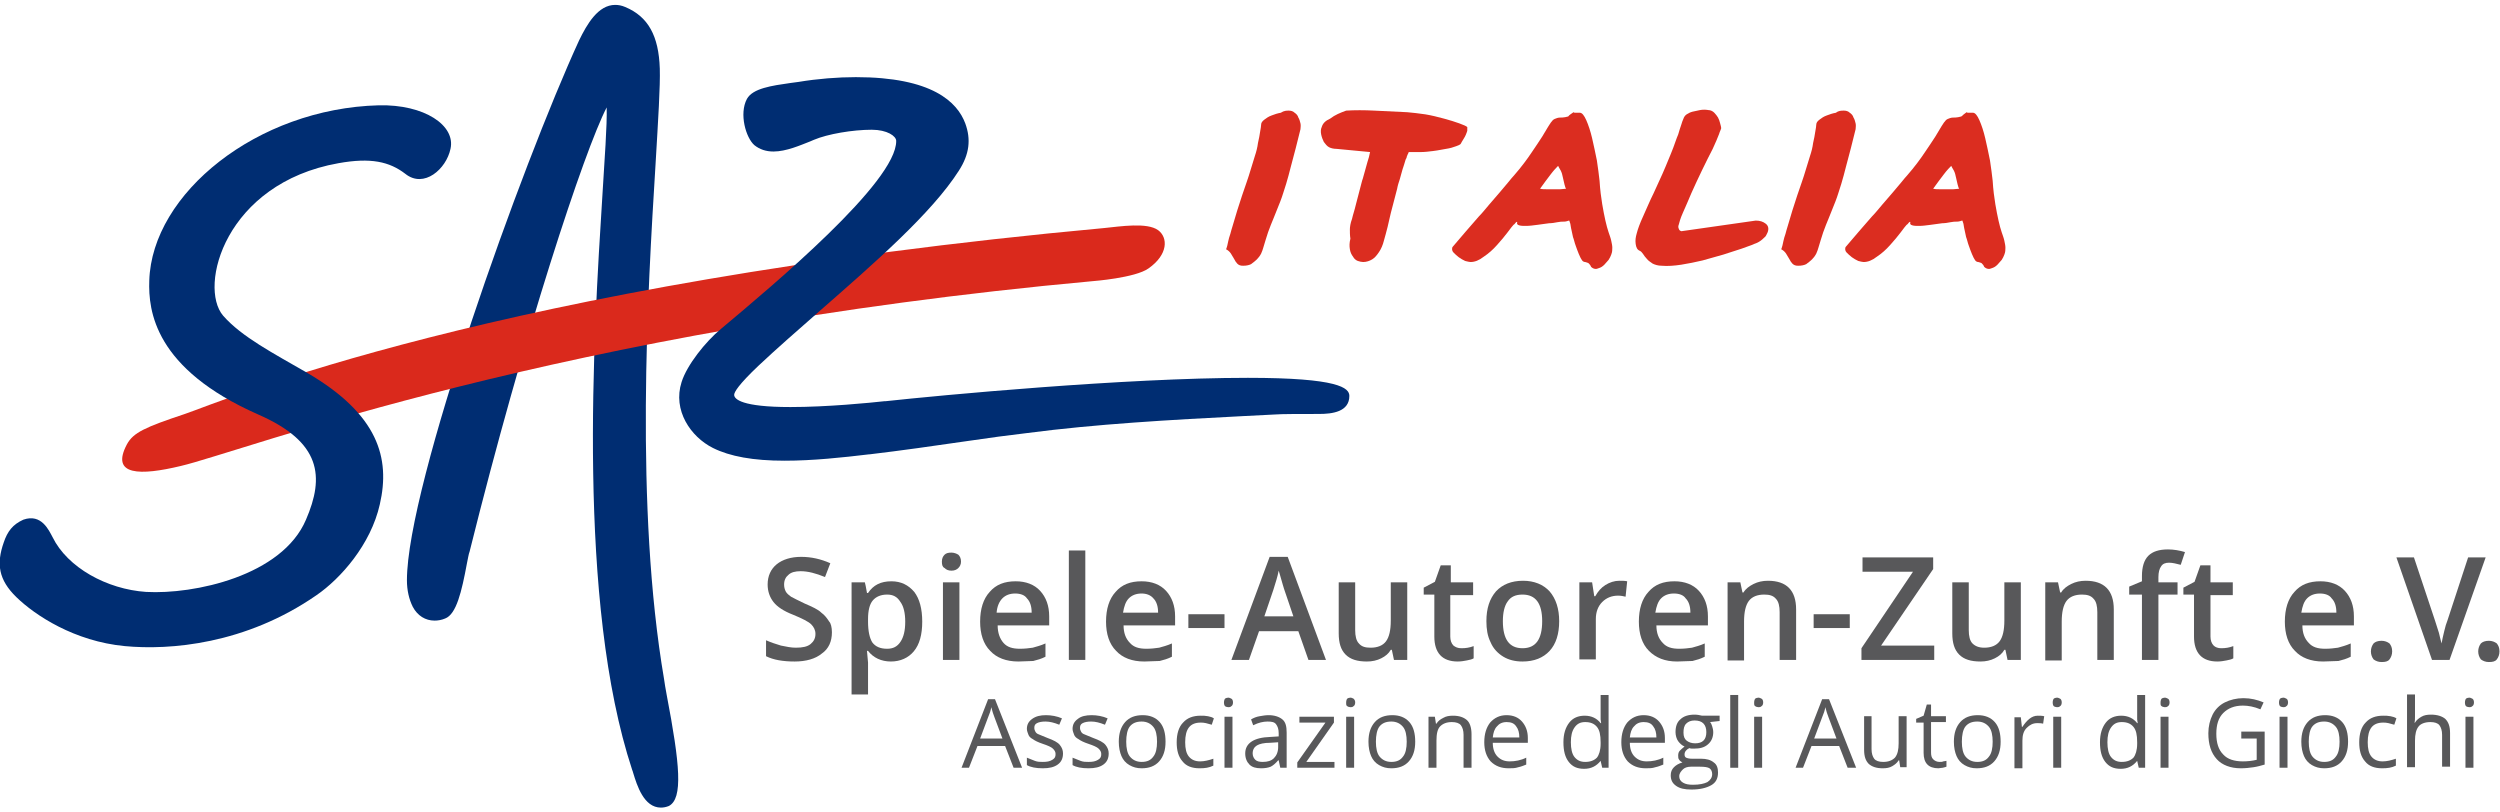 <?xml version="1.0" encoding="utf-8"?>
<!DOCTYPE svg PUBLIC "-//W3C//DTD SVG 1.1//EN" "http://www.w3.org/Graphics/SVG/1.1/DTD/svg11.dtd">
<svg xmlns="http://www.w3.org/2000/svg" xmlns:xlink="http://www.w3.org/1999/xlink" version="1.1" id="Ebene_1" x="0px" y="0px" width="120" height="39" viewBox="0 0 470.6 151.7" style="enable-background:new 0 0 470.6 151.7;" xml:space="preserve">
<style type="text/css">
	.st0{fill:#002D72;}
	.st1{fill:#DA291C;}
	.st2{fill:#58585A;}
	.st3{opacity:0.98;fill:#DA291C;}
</style>
<path class="st0" d="M125.5,130.2c-0.2-1.1-0.4-2.2-0.5-3c-5.5-32.3-3.1-72.7-1.6-96.9c0.5-8.5,0.9-14.7,0.8-18  c-0.2-6.2-2.2-9.8-6.5-11.6c-0.7-0.3-1.3-0.4-1.9-0.4c-3.2,0-5.3,3.6-6.8,6.7C98.2,30.5,76.6,90.8,76.6,108.6c0,1.9,0.4,3.6,1.1,5  c0.9,1.7,2.4,2.6,4.1,2.6c0.6,0,1.3-0.1,2-0.4c2.1-0.8,3.1-5,4.1-10.4c0.2-0.9,0.3-1.7,0.5-2.2c10.2-41,21.6-75.5,25.8-83.6  c0.1,3.3-0.4,9.8-0.8,16.5c-1.7,26.8-4.8,76.6,5.6,108.2c0.1,0.2,0.1,0.3,0.2,0.6c0.7,2.3,2,6.5,5.2,6.5c0.5,0,1-0.1,1.5-0.3  C128.6,149.7,128,143.3,125.5,130.2z"/>
<path class="st1" d="M218,42.7c-2.1-1.5-7.1-0.7-10.1-0.4C92.8,52.9,41.4,75.1,34.8,77.3c-7.5,2.5-9.7,3.5-10.9,5.7  c-3.2,6,2.6,5.9,10.1,4.1c11.6-2.7,71.1-25.6,171.7-34.8c0,0,8-0.6,10.5-2.4C219.9,47.3,219.9,44.1,218,42.7z"/>
<path class="st0" d="M234.9,70.5c-23.1,0-58.1,3.3-68.2,4.4l-0.2,0c-2.7,0.3-10.8,1.1-17.7,1.1c-9.2,0-10.6-1.5-10.6-2.3  c0-0.5,0.8-1.9,4.6-5.5c3.4-3.2,7.3-6.6,11.4-10.2c10.4-9.1,21.2-18.5,26.3-26.5c2-3.1,2.3-5.9,1.2-8.9c-1.5-4-6.2-8.7-20.6-8.7  c-3.4,0-7.2,0.3-10.8,0.9c-0.5,0.1-1,0.1-1.5,0.2c-3.5,0.5-7.1,1-8.2,3c-1.5,2.8-0.2,7.3,1.4,8.7c1,0.8,2.2,1.2,3.6,1.2  c2.4,0,5.1-1.2,6.9-1.9c0.2-0.1,0.5-0.2,0.7-0.3c2.6-1.1,7.3-1.9,10.9-1.9c2.9,0,4.6,1.2,4.6,2.1c0.1,7.7-23.1,27.1-33,35.4  c-2.9,2.4-6.4,6.8-7.4,10c-1.7,5.3,1.7,10.3,5.9,12.4c3.2,1.6,7.6,2.4,13.5,2.4c5.3,0,10.9-0.6,15.9-1.2l0.1,0  c5.9-0.7,12.2-1.6,18.4-2.5c4-0.6,7.8-1.1,11.2-1.5c12.9-1.7,27.1-2.5,40.8-3.2c2-0.1,4-0.2,5.9-0.3c1.1-0.1,4.9-0.1,8.3-0.1  c2.5,0,5.7-0.4,5.7-3.4C254,72.4,252,70.5,234.9,70.5z"/>
<path class="st0" d="M9.9,100.5c2.8,5.7,10.2,9.8,17.6,10.3c9,0.5,25.6-3,30.1-13.6c3.5-8.1,2.9-14.6-9-19.8  c-19.5-8.6-20.7-19.5-20.5-25.2c0.5-16.4,20.3-32.4,43.2-33c8.6-0.2,14.5,3.8,13.5,8.2c-0.8,3.8-5,7.5-8.5,4.7  c-3-2.3-6.5-3.1-12.6-2C42.4,33.9,37.3,53.3,42,58.8c3.5,4,9.5,7.1,15.9,10.8c13.3,7.8,15.6,16,13.6,24.7c-1.7,7.6-7.4,14-11.9,17.1  c-13.4,9.3-27.7,10.4-36.1,9.6c-9.5-0.9-16.9-5.8-20.4-9.2c-3.4-3.3-3.8-6.3-2.4-10.3c0.7-2.1,1.7-3.4,3.7-4.3  C7.8,96,9.2,99.2,9.9,100.5z"/>
<path class="st2" d="M156.6,118.4c0,1.7-0.6,3.1-1.9,4c-1.2,1-3,1.5-5.1,1.5c-2.2,0-4-0.3-5.4-1v-3c0.9,0.4,1.8,0.7,2.8,1  c1,0.2,1.9,0.4,2.8,0.4c1.3,0,2.2-0.2,2.8-0.7c0.6-0.5,0.9-1.1,0.9-1.9c0-0.7-0.3-1.3-0.8-1.8c-0.5-0.5-1.7-1.1-3.4-1.8  c-1.8-0.7-3-1.5-3.7-2.4c-0.7-0.9-1.1-2-1.1-3.3c0-1.6,0.6-2.9,1.7-3.8c1.1-0.9,2.7-1.4,4.6-1.4c1.9,0,3.7,0.4,5.5,1.2l-1,2.6  c-1.7-0.7-3.2-1.1-4.6-1.1c-1,0-1.8,0.2-2.3,0.7c-0.5,0.4-0.8,1-0.8,1.8c0,0.5,0.1,0.9,0.3,1.3c0.2,0.4,0.6,0.7,1,1  c0.5,0.3,1.4,0.7,2.6,1.3c1.4,0.6,2.5,1.1,3.1,1.7c0.7,0.5,1.1,1.1,1.5,1.7C156.4,116.7,156.6,117.5,156.6,118.4z"/>
<path class="st2" d="M167.7,123.9c-1.8,0-3.3-0.7-4.3-2h-0.2c0.1,1.2,0.2,2,0.2,2.2v6h-3.1V109h2.5c0.1,0.3,0.2,0.9,0.4,2h0.2  c1-1.5,2.4-2.2,4.4-2.2c1.8,0,3.2,0.7,4.3,2c1,1.3,1.5,3.2,1.5,5.6c0,2.4-0.5,4.3-1.6,5.6C171,123.2,169.5,123.9,167.7,123.9z   M167,111.3c-1.2,0-2.1,0.4-2.7,1.1c-0.6,0.7-0.9,1.9-0.9,3.5v0.5c0,1.8,0.3,3.1,0.8,3.9c0.6,0.8,1.5,1.2,2.8,1.2  c1.1,0,1.9-0.4,2.5-1.3c0.6-0.9,0.9-2.1,0.9-3.8c0-1.6-0.3-2.9-0.9-3.7C168.9,111.7,168.1,111.3,167,111.3z"/>
<path class="st2" d="M177.3,105.1c0-0.6,0.2-1,0.5-1.3c0.3-0.3,0.7-0.4,1.3-0.4c0.5,0,1,0.2,1.3,0.4c0.3,0.3,0.5,0.7,0.5,1.3  c0,0.5-0.2,0.9-0.5,1.2c-0.3,0.3-0.7,0.5-1.3,0.5c-0.6,0-1-0.2-1.3-0.5C177.4,106.1,177.3,105.7,177.3,105.1z M180.6,123.6h-3.1V109  h3.1V123.6z"/>
<path class="st2" d="M191.7,123.9c-2.3,0-4.1-0.7-5.3-2c-1.3-1.3-1.9-3.2-1.9-5.5c0-2.4,0.6-4.3,1.8-5.6c1.2-1.4,2.8-2,4.9-2  c1.9,0,3.5,0.6,4.6,1.8c1.1,1.2,1.7,2.8,1.7,4.8v1.7h-9.7c0,1.4,0.4,2.5,1.1,3.3c0.7,0.8,1.7,1.1,3.1,1.1c0.9,0,1.7-0.1,2.4-0.2  c0.7-0.2,1.5-0.4,2.4-0.8v2.5c-0.8,0.4-1.5,0.6-2.3,0.8C193.6,123.8,192.7,123.9,191.7,123.9z M191.1,111.1c-1,0-1.8,0.3-2.4,0.9  c-0.6,0.6-1,1.5-1.1,2.7h6.6c0-1.2-0.3-2.1-0.9-2.7C192.9,111.4,192.1,111.1,191.1,111.1z"/>
<path class="st2" d="M204.3,123.6h-3.1V103h3.1V123.6z"/>
<path class="st2" d="M215.4,123.9c-2.3,0-4.1-0.7-5.3-2c-1.3-1.3-1.9-3.2-1.9-5.5c0-2.4,0.6-4.3,1.8-5.6c1.2-1.4,2.8-2,4.9-2  c1.9,0,3.5,0.6,4.6,1.8c1.1,1.2,1.7,2.8,1.7,4.8v1.7h-9.7c0,1.4,0.4,2.5,1.2,3.3c0.7,0.8,1.7,1.1,3.1,1.1c0.9,0,1.7-0.1,2.4-0.2  c0.7-0.2,1.5-0.4,2.4-0.8v2.5c-0.8,0.4-1.5,0.6-2.3,0.8C217.3,123.8,216.4,123.9,215.4,123.9z M214.9,111.1c-1,0-1.8,0.3-2.4,0.9  c-0.6,0.6-0.9,1.5-1.1,2.7h6.6c0-1.2-0.3-2.1-0.9-2.7C216.6,111.4,215.8,111.1,214.9,111.1z"/>
<path class="st2" d="M223.7,117.7V115h6.8v2.6H223.7z"/>
<path class="st2" d="M246.3,123.6l-1.9-5.4h-7.4l-1.9,5.4h-3.3l7.2-19.4h3.4l7.2,19.4H246.3z M243.5,115.5l-1.8-5.3  c-0.1-0.4-0.3-0.9-0.5-1.7c-0.2-0.8-0.4-1.3-0.5-1.7c-0.2,1.1-0.6,2.3-1,3.6l-1.7,5H243.5z"/>
<path class="st2" d="M262.4,123.6l-0.4-1.9h-0.2c-0.4,0.7-1,1.2-1.8,1.6c-0.8,0.4-1.7,0.6-2.7,0.6c-1.8,0-3.1-0.4-4-1.3  c-0.9-0.9-1.3-2.2-1.3-4V109h3.1v9c0,1.1,0.2,2,0.7,2.5c0.5,0.6,1.2,0.8,2.2,0.8c1.3,0,2.3-0.4,2.9-1.2c0.6-0.8,0.9-2.1,0.9-3.9V109  h3.1v14.6H262.4z"/>
<path class="st2" d="M275.1,121.4c0.8,0,1.5-0.1,2.3-0.4v2.3c-0.3,0.2-0.8,0.3-1.3,0.4c-0.5,0.1-1.1,0.2-1.7,0.2  c-2.9,0-4.4-1.6-4.4-4.7v-7.9h-2V110l2.1-1.1l1.1-3.1h1.9v3.2h4.2v2.4H273v7.8c0,0.7,0.2,1.3,0.6,1.7  C274,121.2,274.4,121.4,275.1,121.4z"/>
<path class="st2" d="M293.5,116.3c0,2.4-0.6,4.3-1.8,5.6c-1.2,1.3-2.9,2-5.1,2c-1.4,0-2.6-0.3-3.6-0.9c-1-0.6-1.9-1.5-2.4-2.7  c-0.6-1.2-0.8-2.5-0.8-4c0-2.4,0.6-4.2,1.8-5.6c1.2-1.3,2.9-2,5.1-2c2.1,0,3.8,0.7,5,2C292.9,112.1,293.5,114,293.5,116.3z   M282.9,116.3c0,3.4,1.2,5.1,3.7,5.1c2.5,0,3.7-1.7,3.7-5.1c0-3.3-1.2-5-3.7-5c-1.3,0-2.2,0.4-2.8,1.3  C283.2,113.4,282.9,114.7,282.9,116.3z"/>
<path class="st2" d="M304.8,108.7c0.6,0,1.1,0,1.5,0.1l-0.3,2.9c-0.4-0.1-0.9-0.2-1.4-0.2c-1.2,0-2.2,0.4-3,1.2  c-0.8,0.8-1.2,1.9-1.2,3.2v7.6h-3.1V109h2.4l0.4,2.6h0.2c0.5-0.9,1.1-1.6,1.9-2.1C303,109,303.9,108.7,304.8,108.7z"/>
<path class="st2" d="M315.7,123.9c-2.3,0-4-0.7-5.3-2c-1.3-1.3-1.9-3.2-1.9-5.5c0-2.4,0.6-4.3,1.8-5.6c1.2-1.4,2.8-2,4.9-2  c1.9,0,3.5,0.6,4.6,1.8c1.1,1.2,1.7,2.8,1.7,4.8v1.7h-9.7c0,1.4,0.4,2.5,1.2,3.3c0.7,0.8,1.7,1.1,3.1,1.1c0.9,0,1.7-0.1,2.4-0.2  c0.7-0.2,1.5-0.4,2.4-0.8v2.5c-0.8,0.4-1.5,0.6-2.3,0.8C317.6,123.8,316.7,123.9,315.7,123.9z M315.1,111.1c-1,0-1.8,0.3-2.4,0.9  c-0.6,0.6-0.9,1.5-1.1,2.7h6.6c0-1.2-0.3-2.1-0.9-2.7C316.9,111.4,316.1,111.1,315.1,111.1z"/>
<path class="st2" d="M338.1,123.6H335v-9c0-1.1-0.2-2-0.7-2.5c-0.5-0.6-1.2-0.8-2.2-0.8c-1.3,0-2.3,0.4-2.9,1.2  c-0.6,0.8-0.9,2.1-0.9,3.9v7.3h-3.1V109h2.4l0.4,1.9h0.2c0.4-0.7,1.1-1.2,1.9-1.6c0.8-0.4,1.7-0.6,2.7-0.6c3.5,0,5.3,1.8,5.3,5.4  V123.6z"/>
<path class="st2" d="M341.4,117.7V115h6.8v2.6H341.4z"/>
<path class="st2" d="M364.2,123.6h-13.8v-2.2l9.7-14.4h-9.5v-2.7h13.3v2.2l-9.8,14.4h10V123.6z"/>
<path class="st2" d="M377.9,123.6l-0.4-1.9h-0.2c-0.4,0.7-1,1.2-1.8,1.6c-0.8,0.4-1.7,0.6-2.7,0.6c-1.8,0-3.1-0.4-4-1.3  c-0.9-0.9-1.3-2.2-1.3-4V109h3.1v9c0,1.1,0.2,2,0.7,2.5s1.2,0.8,2.2,0.8c1.3,0,2.3-0.4,2.9-1.2c0.6-0.8,0.9-2.1,0.9-3.9V109h3.1  v14.6H377.9z"/>
<path class="st2" d="M397.9,123.6h-3.1v-9c0-1.1-0.2-2-0.7-2.5c-0.5-0.6-1.2-0.8-2.2-0.8c-1.3,0-2.3,0.4-2.9,1.2  c-0.6,0.8-0.9,2.1-0.9,3.9v7.3h-3.1V109h2.4l0.4,1.9h0.2c0.4-0.7,1.1-1.2,1.9-1.6c0.8-0.4,1.7-0.6,2.7-0.6c3.5,0,5.3,1.8,5.3,5.4  V123.6z"/>
<path class="st2" d="M409.9,111.3h-3.6v12.3h-3.1v-12.3h-2.4v-1.5l2.4-1v-1c0-1.7,0.4-3,1.2-3.8c0.8-0.8,2-1.2,3.7-1.2  c1.1,0,2.2,0.2,3.2,0.5l-0.8,2.4c-0.8-0.2-1.5-0.4-2.2-0.4c-0.7,0-1.2,0.2-1.5,0.7c-0.3,0.4-0.5,1.1-0.5,2v1h3.6V111.3z"/>
<path class="st2" d="M418.1,121.4c0.8,0,1.5-0.1,2.3-0.4v2.3c-0.3,0.2-0.8,0.3-1.3,0.4c-0.5,0.1-1.1,0.2-1.7,0.2  c-2.9,0-4.4-1.6-4.4-4.7v-7.9h-2V110l2.1-1.1l1.1-3.1h1.9v3.2h4.2v2.4h-4.2v7.8c0,0.7,0.2,1.3,0.6,1.7  C417,121.2,417.5,121.4,418.1,121.4z"/>
<path class="st2" d="M437.3,123.9c-2.3,0-4.1-0.7-5.3-2c-1.3-1.3-1.9-3.2-1.9-5.5c0-2.4,0.6-4.3,1.8-5.6c1.2-1.4,2.8-2,4.9-2  c1.9,0,3.5,0.6,4.6,1.8c1.1,1.2,1.7,2.8,1.7,4.8v1.7h-9.7c0,1.4,0.4,2.5,1.2,3.3c0.7,0.8,1.7,1.1,3.1,1.1c0.9,0,1.7-0.1,2.4-0.2  c0.7-0.2,1.5-0.4,2.4-0.8v2.5c-0.8,0.4-1.5,0.6-2.3,0.8C439.2,123.8,438.3,123.9,437.3,123.9z M436.7,111.1c-1,0-1.8,0.3-2.4,0.9  c-0.6,0.6-0.9,1.5-1.1,2.7h6.6c0-1.2-0.3-2.1-0.9-2.7C438.5,111.4,437.7,111.1,436.7,111.1z"/>
<path class="st2" d="M446.3,122c0-0.6,0.2-1.1,0.5-1.5c0.3-0.3,0.8-0.5,1.5-0.5c0.6,0,1.1,0.2,1.5,0.5c0.3,0.4,0.5,0.8,0.5,1.5  c0,0.6-0.2,1.1-0.5,1.5c-0.3,0.4-0.8,0.5-1.5,0.5c-0.6,0-1.1-0.2-1.5-0.5C446.5,123.1,446.3,122.6,446.3,122z"/>
<path class="st2" d="M464.6,104.3h3.3l-6.8,19.3h-3.3l-6.7-19.3h3.3l4,12c0.2,0.6,0.4,1.3,0.7,2.2c0.2,0.9,0.4,1.6,0.5,2  c0.1-0.7,0.3-1.4,0.5-2.3c0.2-0.9,0.4-1.5,0.6-2L464.6,104.3z"/>
<path class="st2" d="M466.5,122c0-0.6,0.2-1.1,0.5-1.5c0.3-0.3,0.8-0.5,1.5-0.5c0.6,0,1.1,0.2,1.5,0.5c0.3,0.4,0.5,0.8,0.5,1.5  c0,0.6-0.2,1.1-0.5,1.5c-0.3,0.4-0.8,0.5-1.5,0.5c-0.6,0-1.1-0.2-1.5-0.5C466.7,123.1,466.5,122.6,466.5,122z"/>
<g>
	<path class="st2" d="M190.8,143.9l-1.6-4.1H184l-1.6,4.1H181L186,131h1.3l5.1,12.9H190.8z M188.7,138.4l-1.5-4   c-0.2-0.5-0.4-1.1-0.6-1.9c-0.1,0.6-0.3,1.2-0.6,1.9l-1.5,4H188.7z"/>
	<path class="st2" d="M200.1,141.2c0,0.9-0.3,1.6-1,2.1s-1.6,0.7-2.8,0.7c-1.3,0-2.3-0.2-3-0.6v-1.4c0.5,0.2,1,0.4,1.5,0.6   s1,0.2,1.5,0.2c0.8,0,1.3-0.1,1.8-0.4s0.6-0.6,0.6-1.1c0-0.4-0.2-0.7-0.5-1s-1-0.6-1.9-0.9c-0.9-0.3-1.5-0.6-1.9-0.9   c-0.4-0.2-0.7-0.5-0.8-0.8s-0.3-0.7-0.3-1.1c0-0.8,0.3-1.4,1-1.9s1.5-0.7,2.6-0.7c1,0,2.1,0.2,3,0.6l-0.5,1.2   c-1-0.4-1.8-0.6-2.6-0.6c-0.7,0-1.2,0.1-1.6,0.3s-0.5,0.5-0.5,0.9c0,0.3,0.1,0.5,0.2,0.7s0.3,0.4,0.6,0.5s0.9,0.4,1.7,0.7   c1.1,0.4,1.9,0.8,2.3,1.3S200.1,140.6,200.1,141.2z"/>
	<path class="st2" d="M208.7,141.2c0,0.9-0.3,1.6-1,2.1s-1.6,0.7-2.8,0.7c-1.3,0-2.3-0.2-3-0.6v-1.4c0.5,0.2,1,0.4,1.5,0.6   s1,0.2,1.5,0.2c0.8,0,1.3-0.1,1.8-0.4s0.6-0.6,0.6-1.1c0-0.4-0.2-0.7-0.5-1s-1-0.6-1.9-0.9c-0.9-0.3-1.5-0.6-1.9-0.9   c-0.4-0.2-0.7-0.5-0.8-0.8s-0.3-0.7-0.3-1.1c0-0.8,0.3-1.4,1-1.9c0.6-0.5,1.5-0.7,2.6-0.7c1,0,2.1,0.2,3,0.6l-0.5,1.2   c-1-0.4-1.8-0.6-2.6-0.6c-0.7,0-1.2,0.1-1.6,0.3s-0.5,0.5-0.5,0.9c0,0.3,0.1,0.5,0.2,0.7s0.3,0.4,0.6,0.5s0.9,0.4,1.7,0.7   c1.1,0.4,1.9,0.8,2.3,1.3S208.7,140.6,208.7,141.2z"/>
	<path class="st2" d="M219.4,139c0,1.6-0.4,2.8-1.2,3.7s-1.9,1.3-3.3,1.3c-0.9,0-1.6-0.2-2.3-0.6s-1.2-1-1.5-1.7s-0.5-1.6-0.5-2.7   c0-1.6,0.4-2.8,1.2-3.7s1.9-1.3,3.3-1.3c1.3,0,2.4,0.4,3.2,1.3S219.4,137.5,219.4,139z M212,139c0,1.2,0.2,2.2,0.7,2.8s1.2,1,2.2,1   s1.7-0.3,2.2-1c0.5-0.6,0.7-1.6,0.7-2.8c0-1.2-0.2-2.2-0.7-2.8s-1.2-1-2.2-1c-1,0-1.7,0.3-2.2,0.9S212,137.8,212,139z"/>
	<path class="st2" d="M225.8,144c-1.4,0-2.5-0.4-3.2-1.3c-0.8-0.9-1.1-2.1-1.1-3.6c0-1.6,0.4-2.9,1.2-3.7c0.8-0.9,1.9-1.3,3.3-1.3   c0.5,0,0.9,0,1.4,0.1s0.8,0.2,1.1,0.4l-0.4,1.2c-0.3-0.1-0.7-0.2-1.1-0.3s-0.7-0.1-1-0.1c-2,0-2.9,1.2-2.9,3.7   c0,1.2,0.2,2.1,0.7,2.7c0.5,0.6,1.2,0.9,2.1,0.9c0.8,0,1.6-0.2,2.5-0.5v1.3C227.6,143.9,226.8,144,225.8,144z"/>
	<path class="st2" d="M230.4,131.6c0-0.3,0.1-0.6,0.2-0.7s0.4-0.2,0.6-0.2c0.2,0,0.4,0.1,0.6,0.2s0.3,0.4,0.3,0.7s-0.1,0.6-0.3,0.7   c-0.2,0.2-0.4,0.2-0.6,0.2c-0.2,0-0.5-0.1-0.6-0.2C230.5,132.2,230.4,132,230.4,131.6z M232,143.9h-1.5v-9.6h1.5V143.9z"/>
	<path class="st2" d="M241,143.9l-0.3-1.4h-0.1c-0.5,0.6-1,1-1.4,1.2c-0.5,0.2-1.1,0.3-1.8,0.3c-1,0-1.7-0.2-2.2-0.7   s-0.8-1.2-0.8-2.1c0-1.9,1.6-3,4.7-3.1l1.6-0.1v-0.6c0-0.8-0.2-1.3-0.5-1.7c-0.3-0.4-0.8-0.5-1.6-0.5c-0.8,0-1.7,0.2-2.7,0.7   l-0.4-1.1c0.5-0.3,1-0.5,1.6-0.6s1.1-0.2,1.7-0.2c1.1,0,2,0.3,2.6,0.8c0.6,0.5,0.8,1.3,0.8,2.5v6.6H241z M237.7,142.8   c0.9,0,1.6-0.2,2.1-0.7c0.5-0.5,0.8-1.2,0.8-2.1v-0.9l-1.5,0.1c-1.2,0-2,0.2-2.5,0.5c-0.5,0.3-0.8,0.8-0.8,1.5   c0,0.5,0.2,0.9,0.5,1.2S237.1,142.8,237.7,142.8z"/>
	<path class="st2" d="M251.2,143.9h-7v-1l5.3-7.5h-4.9v-1.1h6.5v1.1l-5.2,7.4h5.3V143.9z"/>
	<path class="st2" d="M253.4,131.6c0-0.3,0.1-0.6,0.2-0.7s0.4-0.2,0.6-0.2c0.2,0,0.4,0.1,0.6,0.2c0.2,0.2,0.3,0.4,0.3,0.7   s-0.1,0.6-0.3,0.7c-0.2,0.2-0.4,0.2-0.6,0.2c-0.2,0-0.5-0.1-0.6-0.2C253.4,132.2,253.4,132,253.4,131.6z M254.9,143.9h-1.5v-9.6   h1.5V143.9z"/>
	<path class="st2" d="M266.4,139c0,1.6-0.4,2.8-1.2,3.7s-1.9,1.3-3.3,1.3c-0.9,0-1.6-0.2-2.3-0.6s-1.2-1-1.5-1.7s-0.5-1.6-0.5-2.7   c0-1.6,0.4-2.8,1.2-3.7s1.9-1.3,3.3-1.3c1.3,0,2.4,0.4,3.2,1.3S266.4,137.5,266.4,139z M259,139c0,1.2,0.2,2.2,0.7,2.8s1.2,1,2.2,1   s1.7-0.3,2.2-1c0.5-0.6,0.7-1.6,0.7-2.8c0-1.2-0.2-2.2-0.7-2.8c-0.5-0.6-1.2-1-2.2-1c-1,0-1.7,0.3-2.2,0.9S259,137.8,259,139z"/>
	<path class="st2" d="M275.5,143.9v-6.2c0-0.8-0.2-1.4-0.5-1.8s-0.9-0.6-1.7-0.6c-1,0-1.7,0.3-2.2,0.8s-0.7,1.4-0.7,2.7v5.1h-1.5   v-9.6h1.2l0.2,1.3h0.1c0.3-0.5,0.7-0.8,1.3-1.1c0.5-0.3,1.1-0.4,1.8-0.4c1.2,0,2,0.3,2.6,0.8s0.9,1.5,0.9,2.7v6.3H275.5z"/>
	<path class="st2" d="M284,144c-1.4,0-2.5-0.4-3.4-1.3c-0.8-0.9-1.2-2.1-1.2-3.6c0-1.6,0.4-2.8,1.1-3.7c0.8-0.9,1.8-1.4,3.1-1.4   c1.2,0,2.2,0.4,2.9,1.2s1.1,1.8,1.1,3.1v0.9h-6.6c0,1.1,0.3,2,0.9,2.6s1.3,0.9,2.3,0.9c1,0,2.1-0.2,3.1-0.7v1.3   c-0.5,0.2-1,0.4-1.5,0.5C285.2,144,284.7,144,284,144z M283.6,135.3c-0.8,0-1.4,0.3-1.8,0.8c-0.5,0.5-0.7,1.2-0.8,2.1h5   c0-0.9-0.2-1.6-0.6-2.1C285,135.5,284.4,135.3,283.6,135.3z"/>
	<path class="st2" d="M301.3,142.6L301.3,142.6c-0.8,1-1.8,1.5-3.1,1.5c-1.3,0-2.2-0.4-2.9-1.3s-1-2.1-1-3.7s0.4-2.8,1.1-3.7   s1.7-1.3,2.9-1.3c1.3,0,2.3,0.5,3,1.4h0.1l-0.1-0.7l0-0.7v-3.9h1.5v13.7h-1.2L301.3,142.6z M298.4,142.8c1,0,1.7-0.3,2.2-0.8   c0.4-0.5,0.7-1.4,0.7-2.6v-0.3c0-1.4-0.2-2.3-0.7-2.9c-0.5-0.6-1.2-0.9-2.2-0.9c-0.9,0-1.5,0.3-2,1c-0.5,0.7-0.7,1.6-0.7,2.8   c0,1.2,0.2,2.2,0.7,2.8S297.5,142.8,298.4,142.8z"/>
	<path class="st2" d="M309.8,144c-1.4,0-2.5-0.4-3.4-1.3c-0.8-0.9-1.2-2.1-1.2-3.6c0-1.6,0.4-2.8,1.1-3.7c0.8-0.9,1.8-1.4,3.1-1.4   c1.2,0,2.2,0.4,2.9,1.2s1.1,1.8,1.1,3.1v0.9h-6.6c0,1.1,0.3,2,0.9,2.6s1.3,0.9,2.3,0.9c1,0,2.1-0.2,3.1-0.7v1.3   c-0.5,0.2-1,0.4-1.5,0.5C311,144,310.5,144,309.8,144z M309.4,135.3c-0.8,0-1.4,0.3-1.8,0.8c-0.5,0.5-0.7,1.2-0.8,2.1h5   c0-0.9-0.2-1.6-0.6-2.1C310.8,135.5,310.2,135.3,309.4,135.3z"/>
	<path class="st2" d="M323.7,134.2v0.9l-1.8,0.2c0.2,0.2,0.3,0.5,0.4,0.8c0.1,0.3,0.2,0.7,0.2,1.1c0,0.9-0.3,1.7-1,2.3   s-1.5,0.8-2.7,0.8c-0.3,0-0.6,0-0.8-0.1c-0.6,0.3-0.9,0.7-0.9,1.2c0,0.3,0.1,0.5,0.3,0.6c0.2,0.1,0.6,0.2,1.1,0.2h1.7   c1,0,1.8,0.2,2.4,0.7c0.6,0.4,0.8,1.1,0.8,1.9c0,1.1-0.4,1.9-1.3,2.4s-2.1,0.8-3.7,0.8c-1.3,0-2.2-0.2-2.9-0.7c-0.7-0.5-1-1.1-1-2   c0-0.6,0.2-1.1,0.6-1.5s0.9-0.7,1.6-0.9c-0.2-0.1-0.5-0.3-0.6-0.5c-0.2-0.2-0.2-0.5-0.2-0.8c0-0.4,0.1-0.7,0.3-0.9s0.5-0.5,0.9-0.8   c-0.5-0.2-0.9-0.6-1.2-1s-0.5-1.1-0.5-1.7c0-1.1,0.3-1.9,0.9-2.4c0.6-0.6,1.5-0.9,2.7-0.9c0.5,0,1,0.1,1.4,0.2H323.7z M316.1,145.5   c0,0.5,0.2,0.9,0.7,1.2s1.1,0.4,1.9,0.4c1.2,0,2.1-0.2,2.7-0.5c0.6-0.4,0.9-0.9,0.9-1.5c0-0.5-0.2-0.9-0.5-1.1   c-0.3-0.2-0.9-0.3-1.8-0.3h-1.7c-0.7,0-1.2,0.2-1.5,0.5S316.1,144.9,316.1,145.5z M316.9,137.3c0,0.7,0.2,1.2,0.6,1.5   s0.9,0.5,1.6,0.5c1.4,0,2.1-0.7,2.1-2.1c0-1.4-0.7-2.2-2.2-2.2c-0.7,0-1.2,0.2-1.6,0.6S316.9,136.6,316.9,137.3z"/>
	<path class="st2" d="M327.2,143.9h-1.5v-13.7h1.5V143.9z"/>
	<path class="st2" d="M330.2,131.6c0-0.3,0.1-0.6,0.2-0.7s0.4-0.2,0.6-0.2c0.2,0,0.4,0.1,0.6,0.2s0.3,0.4,0.3,0.7s-0.1,0.6-0.3,0.7   c-0.2,0.2-0.4,0.2-0.6,0.2c-0.2,0-0.5-0.1-0.6-0.2C330.2,132.2,330.2,132,330.2,131.6z M331.7,143.9h-1.5v-9.6h1.5V143.9z"/>
	<path class="st2" d="M347.8,143.9l-1.6-4.1h-5.2l-1.6,4.1H338L343,131h1.3l5.1,12.9H347.8z M345.7,138.4l-1.5-4   c-0.2-0.5-0.4-1.1-0.6-1.9c-0.1,0.6-0.3,1.2-0.6,1.9l-1.5,4H345.7z"/>
	<path class="st2" d="M352.3,134.2v6.2c0,0.8,0.2,1.4,0.5,1.8s0.9,0.6,1.7,0.6c1,0,1.7-0.3,2.2-0.8c0.5-0.6,0.7-1.5,0.7-2.7v-5.1   h1.5v9.6h-1.2l-0.2-1.3h-0.1c-0.3,0.5-0.7,0.8-1.2,1.1c-0.5,0.3-1.1,0.4-1.8,0.4c-1.2,0-2-0.3-2.6-0.8c-0.6-0.6-0.9-1.4-0.9-2.7   v-6.3H352.3z"/>
	<path class="st2" d="M365.1,142.8c0.3,0,0.5,0,0.7-0.1c0.2,0,0.4-0.1,0.6-0.1v1.1c-0.2,0.1-0.4,0.1-0.7,0.2c-0.3,0-0.6,0.1-0.8,0.1   c-1.9,0-2.8-1-2.8-2.9v-5.7h-1.4v-0.7l1.4-0.6l0.6-2.1h0.8v2.2h2.8v1.1h-2.8v5.7c0,0.6,0.1,1,0.4,1.3S364.6,142.8,365.1,142.8z"/>
	<path class="st2" d="M376.6,139c0,1.6-0.4,2.8-1.2,3.7s-1.9,1.3-3.3,1.3c-0.9,0-1.6-0.2-2.3-0.6s-1.2-1-1.5-1.7s-0.5-1.6-0.5-2.7   c0-1.6,0.4-2.8,1.2-3.7s1.9-1.3,3.3-1.3c1.3,0,2.4,0.4,3.2,1.3S376.6,137.5,376.6,139z M369.3,139c0,1.2,0.2,2.2,0.7,2.8   s1.2,1,2.2,1s1.7-0.3,2.2-1c0.5-0.6,0.7-1.6,0.7-2.8c0-1.2-0.2-2.2-0.7-2.8c-0.5-0.6-1.2-1-2.2-1c-1,0-1.7,0.3-2.2,0.9   S369.3,137.8,369.3,139z"/>
	<path class="st2" d="M383.6,134.1c0.4,0,0.8,0,1.2,0.1l-0.2,1.4c-0.4-0.1-0.8-0.1-1.1-0.1c-0.8,0-1.4,0.3-2,0.9   c-0.6,0.6-0.8,1.4-0.8,2.4v5.2h-1.5v-9.6h1.2l0.2,1.8h0.1c0.4-0.6,0.8-1.1,1.3-1.5S383,134.1,383.6,134.1z"/>
	<path class="st2" d="M386.4,131.6c0-0.3,0.1-0.6,0.2-0.7s0.4-0.2,0.6-0.2c0.2,0,0.4,0.1,0.6,0.2s0.3,0.4,0.3,0.7s-0.1,0.6-0.3,0.7   c-0.2,0.2-0.4,0.2-0.6,0.2c-0.2,0-0.5-0.1-0.6-0.2C386.5,132.2,386.4,132,386.4,131.6z M388,143.9h-1.5v-9.6h1.5V143.9z"/>
	<path class="st2" d="M402.3,142.6L402.3,142.6c-0.8,1-1.8,1.5-3.1,1.5c-1.3,0-2.2-0.4-2.9-1.3s-1-2.1-1-3.7s0.4-2.8,1.1-3.7   s1.7-1.3,2.9-1.3c1.3,0,2.3,0.5,3,1.4h0.1l-0.1-0.7l0-0.7v-3.9h1.5v13.7h-1.2L402.3,142.6z M399.4,142.8c1,0,1.7-0.3,2.2-0.8   c0.4-0.5,0.7-1.4,0.7-2.6v-0.3c0-1.4-0.2-2.3-0.7-2.9c-0.5-0.6-1.2-0.9-2.2-0.9c-0.9,0-1.5,0.3-2,1c-0.5,0.7-0.7,1.6-0.7,2.8   c0,1.2,0.2,2.2,0.7,2.8S398.5,142.8,399.4,142.8z"/>
	<path class="st2" d="M406.7,131.6c0-0.3,0.1-0.6,0.2-0.7s0.4-0.2,0.6-0.2c0.2,0,0.4,0.1,0.6,0.2s0.3,0.4,0.3,0.7s-0.1,0.6-0.3,0.7   c-0.2,0.2-0.4,0.2-0.6,0.2c-0.2,0-0.5-0.1-0.6-0.2C406.7,132.2,406.7,132,406.7,131.6z M408.2,143.9h-1.5v-9.6h1.5V143.9z"/>
	<path class="st2" d="M421.9,137.1h4.4v6.2c-0.7,0.2-1.4,0.4-2.1,0.5s-1.5,0.2-2.4,0.2c-1.9,0-3.5-0.6-4.5-1.7   c-1.1-1.2-1.6-2.8-1.6-4.9c0-1.3,0.3-2.5,0.8-3.5c0.5-1,1.3-1.8,2.3-2.3s2.2-0.8,3.5-0.8c1.4,0,2.6,0.3,3.8,0.8l-0.6,1.3   c-1.2-0.5-2.3-0.7-3.3-0.7c-1.6,0-2.8,0.5-3.7,1.4s-1.3,2.2-1.3,3.9c0,1.7,0.4,3,1.3,3.9c0.8,0.9,2.1,1.3,3.7,1.3   c0.9,0,1.8-0.1,2.6-0.3v-4h-2.9V137.1z"/>
	<path class="st2" d="M429,131.6c0-0.3,0.1-0.6,0.2-0.7s0.4-0.2,0.6-0.2c0.2,0,0.4,0.1,0.6,0.2s0.3,0.4,0.3,0.7s-0.1,0.6-0.3,0.7   c-0.2,0.2-0.4,0.2-0.6,0.2c-0.2,0-0.5-0.1-0.6-0.2C429.1,132.2,429,132,429,131.6z M430.6,143.9h-1.5v-9.6h1.5V143.9z"/>
	<path class="st2" d="M442,139c0,1.6-0.4,2.8-1.2,3.7c-0.8,0.9-1.9,1.3-3.3,1.3c-0.9,0-1.6-0.2-2.3-0.6s-1.2-1-1.5-1.7   s-0.5-1.6-0.5-2.7c0-1.6,0.4-2.8,1.2-3.7s1.9-1.3,3.3-1.3c1.3,0,2.4,0.4,3.2,1.3S442,137.5,442,139z M434.6,139   c0,1.2,0.2,2.2,0.7,2.8s1.2,1,2.2,1s1.7-0.3,2.2-1c0.5-0.6,0.7-1.6,0.7-2.8c0-1.2-0.2-2.2-0.7-2.8c-0.5-0.6-1.2-1-2.2-1   c-1,0-1.7,0.3-2.2,0.9S434.6,137.8,434.6,139z"/>
	<path class="st2" d="M448.4,144c-1.4,0-2.5-0.4-3.2-1.3c-0.8-0.9-1.1-2.1-1.1-3.6c0-1.6,0.4-2.9,1.2-3.7c0.8-0.9,1.9-1.3,3.3-1.3   c0.5,0,0.9,0,1.4,0.1s0.8,0.2,1.1,0.4l-0.4,1.2c-0.3-0.1-0.7-0.2-1.1-0.3c-0.4-0.1-0.7-0.1-1-0.1c-2,0-2.9,1.2-2.9,3.7   c0,1.2,0.2,2.1,0.7,2.7s1.2,0.9,2.1,0.9c0.8,0,1.6-0.2,2.5-0.5v1.3C450.2,143.9,449.4,144,448.4,144z"/>
	<path class="st2" d="M459.7,143.9v-6.2c0-0.8-0.2-1.4-0.5-1.8s-0.9-0.6-1.7-0.6c-1,0-1.8,0.3-2.2,0.8c-0.5,0.6-0.7,1.5-0.7,2.7v5   h-1.5v-13.7h1.5v4.1c0,0.5,0,0.9-0.1,1.2h0.1c0.3-0.5,0.7-0.8,1.2-1.1c0.5-0.3,1.1-0.4,1.8-0.4c1.2,0,2.1,0.3,2.7,0.8   c0.6,0.6,0.9,1.4,0.9,2.7v6.3H459.7z"/>
	<path class="st2" d="M464,131.6c0-0.3,0.1-0.6,0.2-0.7s0.4-0.2,0.6-0.2c0.2,0,0.4,0.1,0.6,0.2s0.3,0.4,0.3,0.7s-0.1,0.6-0.3,0.7   c-0.2,0.2-0.4,0.2-0.6,0.2c-0.2,0-0.5-0.1-0.6-0.2C464.1,132.2,464,132,464,131.6z M465.6,143.9h-1.5v-9.6h1.5V143.9z"/>
</g>
<g>
	<path class="st3" d="M242.6,20.2c0.4,0,0.8,0.1,1.1,0.4c0.3,0.2,0.6,0.5,0.7,0.9c0.2,0.3,0.3,0.7,0.4,1.1c0.1,0.4,0,0.8,0,1.1   c-0.3,1.2-0.6,2.4-0.9,3.6c-0.3,1.1-0.6,2.2-0.9,3.4c-0.3,1.2-0.6,2.3-0.9,3.3c-0.4,1.2-0.7,2.3-1.1,3.3c-0.4,1-0.8,2-1.2,3   c-0.4,1-0.8,1.9-1.1,2.8c-0.3,0.9-0.6,1.9-0.9,2.9c-0.1,0.3-0.2,0.7-0.4,1.1c-0.2,0.4-0.5,0.8-0.8,1.1c-0.3,0.3-0.7,0.6-1.1,0.9   c-0.4,0.2-0.9,0.3-1.5,0.3c-0.5,0-0.8-0.1-1.1-0.4c-0.2-0.2-0.4-0.5-0.6-0.9c-0.2-0.3-0.4-0.7-0.6-1c-0.2-0.3-0.5-0.6-0.9-0.8   c0.2-0.5,0.3-1,0.4-1.5c0.1-0.4,0.2-0.9,0.4-1.4c0.1-0.5,0.3-1,0.4-1.4c0.6-2.1,1.2-4,1.8-5.8c0.6-1.8,1.2-3.4,1.6-4.8   c0.3-0.9,0.5-1.7,0.8-2.6s0.5-1.7,0.6-2.5c0.2-0.8,0.3-1.5,0.4-2.1c0.1-0.6,0.2-1.1,0.2-1.4c0-0.3,0.2-0.6,0.6-0.9s0.8-0.6,1.4-0.8   c0.5-0.2,1.1-0.4,1.7-0.5C241.7,20.2,242.2,20.2,242.6,20.2L242.6,20.2z"/>
	<path class="st3" d="M253.4,20.2c1.6-0.1,3.4-0.1,5.3,0c1.9,0.1,4,0.2,6.2,0.3c1,0.1,2.1,0.2,3.4,0.4c1.2,0.2,2.4,0.5,3.5,0.8   c1.1,0.3,2.1,0.6,2.9,0.9c0.8,0.3,1.3,0.5,1.5,0.7v0.4c0,0.1,0,0.2,0,0.3s-0.1,0.2-0.1,0.3c-0.2,0.6-0.5,1.1-0.7,1.4   c-0.2,0.3-0.3,0.5-0.4,0.7c-0.1,0.2-0.4,0.3-0.9,0.5c-0.5,0.2-1.2,0.4-1.9,0.5s-1.5,0.3-2.4,0.4c-0.8,0.1-1.6,0.2-2.3,0.2h-2.3   c-0.1,0.1-0.1,0.3-0.2,0.4c-0.1,0.2-0.1,0.3-0.2,0.5c0,0.2-0.1,0.3-0.2,0.5c-0.2,0.7-0.4,1.3-0.6,1.9c-0.2,0.6-0.3,1.2-0.5,1.8   c-0.2,0.6-0.4,1.2-0.5,1.8c-0.2,0.7-0.4,1.5-0.6,2.3c-0.2,0.8-0.4,1.6-0.6,2.3c-0.2,0.8-0.4,1.7-0.6,2.6c-0.2,0.9-0.5,1.8-0.7,2.6   c-0.2,0.8-0.5,1.5-0.9,2.1c-0.4,0.6-0.8,1.1-1.3,1.4c-0.5,0.3-1.1,0.5-1.7,0.5c-0.3,0-0.7-0.1-1-0.2s-0.7-0.4-0.9-0.8   c-0.3-0.4-0.5-0.8-0.6-1.4c-0.1-0.6-0.1-1.2,0.1-2c-0.1-0.6-0.1-1.2-0.1-1.7c0-0.5,0.1-1.2,0.4-2c0.2-0.9,0.5-1.7,0.7-2.6   c0.2-0.7,0.4-1.5,0.6-2.3s0.4-1.6,0.6-2.3c0.2-0.5,0.3-1.1,0.5-1.7c0.2-0.6,0.3-1.2,0.5-1.8c0.2-0.6,0.4-1.3,0.5-1.9l-6.3-0.6   c-0.5,0-1-0.1-1.4-0.3s-0.7-0.6-1-1c-0.2-0.4-0.4-0.9-0.5-1.4c-0.1-0.5-0.1-1,0.1-1.4c0.2-0.7,0.7-1.2,1.6-1.6   C251.3,21,252.3,20.6,253.4,20.2L253.4,20.2z"/>
	<path class="st3" d="M296.2,20.5c0.1,0.1,0.2,0.1,0.3,0.1c0.1,0,0.3,0,0.4,0s0.3,0,0.5,0c0.4,0,0.8,0.5,1.2,1.4   c0.4,0.9,0.8,2.1,1.1,3.4c0.3,1.3,0.6,2.7,0.9,4.2c0.2,1.5,0.4,2.7,0.5,3.8c0.1,1.7,0.3,3.2,0.5,4.4c0.2,1.2,0.4,2.2,0.6,3.1   c0.2,0.9,0.4,1.6,0.6,2.2c0.2,0.6,0.4,1.1,0.5,1.6c0.1,0.5,0.2,0.9,0.2,1.3c0,0.4,0,0.8-0.2,1.3c-0.1,0.3-0.3,0.7-0.5,1   c-0.3,0.3-0.5,0.6-0.8,0.9c-0.3,0.3-0.6,0.5-0.9,0.6c-0.3,0.1-0.5,0.2-0.7,0.2c-0.4,0-0.7-0.2-0.9-0.4c-0.1-0.3-0.3-0.5-0.5-0.7   c-0.2-0.1-0.3-0.1-0.6-0.2c-0.2,0-0.4-0.1-0.5-0.2c-0.3-0.4-0.5-0.8-0.7-1.3c-0.2-0.5-0.4-1-0.6-1.6c-0.2-0.5-0.3-1.1-0.5-1.6   c-0.1-0.5-0.2-1-0.3-1.4c0-0.1-0.1-0.3-0.1-0.5c0-0.2-0.1-0.4-0.1-0.6c-0.1-0.2-0.1-0.4-0.2-0.6c-0.2,0-0.3,0.1-0.4,0.1   c-0.3,0.1-0.6,0.1-0.8,0.1c-0.2,0-0.5,0-1,0.1c-0.5,0.1-1.1,0.2-1.6,0.2c-0.7,0.1-1.4,0.2-2.2,0.3c-0.8,0.1-1.5,0.2-2.1,0.2   c-0.5,0-1,0-1.3-0.1c-0.4-0.1-0.5-0.3-0.4-0.6c0-0.1-0.1-0.1-0.3,0.1c-0.1,0.1-0.2,0.3-0.4,0.4c-0.2,0.2-0.5,0.6-1.1,1.4   c-0.6,0.8-1.2,1.5-2,2.4s-1.6,1.6-2.5,2.2c-0.9,0.7-1.7,1-2.5,1c-0.2,0-0.6-0.1-1-0.2c-0.4-0.2-0.8-0.4-1.2-0.7   c-0.4-0.3-0.7-0.6-1-0.9c-0.3-0.3-0.3-0.7-0.2-1c1.8-2.1,3.4-4,5-5.8c0.7-0.7,1.3-1.5,2-2.3c0.7-0.8,1.3-1.5,1.9-2.2   c0.6-0.7,1.1-1.3,1.6-1.9s0.8-1,1.1-1.3c1.4-1.6,2.5-3.1,3.3-4.3c0.8-1.2,1.5-2.2,2-3c0.5-0.8,0.9-1.5,1.2-2s0.6-0.9,0.8-1.1   c0.2-0.2,0.5-0.3,0.8-0.4c0.3-0.1,0.6-0.1,1-0.1c0.3,0,0.7-0.1,1.1-0.2C295.4,21,295.8,20.8,296.2,20.5z M293.3,30.6   c-0.3,0.3-0.8,0.8-1.4,1.6c-0.6,0.8-1.3,1.7-2,2.7c0.4,0.1,0.8,0.1,1.2,0.1c0.4,0,0.9,0,1.3,0c0.4,0,0.9,0,1.3,0   c0.4,0,0.8-0.1,1.1-0.1c-0.1-0.1-0.2-0.4-0.3-0.8c-0.1-0.4-0.2-0.8-0.3-1.3c-0.1-0.5-0.2-0.9-0.4-1.3   C293.5,31,293.4,30.8,293.3,30.6z"/>
	<path class="st3" d="M321.6,20.1c0.4,0,0.8,0.2,1.1,0.5c0.3,0.3,0.5,0.6,0.7,0.9c0.2,0.4,0.3,0.7,0.4,1.1c0.1,0.4,0.2,0.7,0.2,0.9   c-0.1,0.4-0.3,0.7-0.4,1.1c-0.3,0.8-0.7,1.7-1.2,2.8c-0.6,1.2-1.3,2.5-2,4s-1.4,2.9-2,4.3c-0.6,1.4-1.1,2.6-1.6,3.7   c-0.5,1.1-0.7,1.9-0.8,2.3c-0.1,0.2-0.1,0.5,0,0.7c0.1,0.3,0.2,0.4,0.5,0.5l14-2c0.8,0,1.4,0.2,1.9,0.6c0.5,0.4,0.6,1,0.3,1.7   c-0.2,0.4-0.3,0.7-0.6,0.9c-0.2,0.2-0.5,0.5-1,0.8c0,0-0.3,0.2-0.9,0.4c-0.6,0.3-1.4,0.5-2.4,0.9c-1,0.3-2.1,0.7-3.4,1.1   c-1.3,0.4-2.6,0.7-3.9,1.1c-1.3,0.3-2.7,0.6-4,0.8c-1.3,0.2-2.6,0.3-3.7,0.2c-0.7,0-1.3-0.2-1.7-0.4c-0.4-0.3-0.8-0.5-1.1-0.9   c-0.3-0.3-0.5-0.6-0.7-0.9s-0.4-0.5-0.6-0.6c-0.5-0.2-0.7-0.6-0.8-1.3s0-1.3,0.2-2c0.2-0.8,0.6-1.9,1.2-3.2c0.6-1.3,1.2-2.8,2-4.4   c0.7-1.6,1.5-3.2,2.2-4.9c0.7-1.7,1.4-3.3,1.9-4.8c0.2-0.5,0.3-0.9,0.5-1.3c0.1-0.3,0.2-0.7,0.3-1c0.1-0.3,0.2-0.6,0.3-0.9   c0.1-0.3,0.2-0.7,0.4-1.1c0.1-0.3,0.3-0.6,0.6-0.8c0.3-0.2,0.7-0.4,1.1-0.5c0.4-0.1,0.9-0.2,1.4-0.3S321.1,20,321.6,20.1z"/>
	<path class="st3" d="M347.1,20.2c0.4,0,0.8,0.1,1.1,0.4c0.3,0.2,0.6,0.5,0.7,0.9c0.2,0.3,0.3,0.7,0.4,1.1c0.1,0.4,0,0.8,0,1.1   c-0.3,1.2-0.6,2.4-0.9,3.6c-0.3,1.1-0.6,2.2-0.9,3.4c-0.3,1.2-0.6,2.3-0.9,3.3c-0.4,1.2-0.7,2.3-1.1,3.3c-0.4,1-0.8,2-1.2,3   c-0.4,1-0.8,1.9-1.1,2.8c-0.3,0.9-0.6,1.9-0.9,2.9c-0.1,0.3-0.2,0.7-0.4,1.1c-0.2,0.4-0.5,0.8-0.8,1.1c-0.3,0.3-0.7,0.6-1.1,0.9   c-0.4,0.2-0.9,0.3-1.5,0.3c-0.5,0-0.8-0.1-1.1-0.4c-0.2-0.2-0.4-0.5-0.6-0.9c-0.2-0.3-0.4-0.7-0.6-1c-0.2-0.3-0.5-0.6-0.9-0.8   c0.2-0.5,0.3-1,0.4-1.5c0.1-0.4,0.2-0.9,0.4-1.4c0.1-0.5,0.3-1,0.4-1.4c0.6-2.1,1.2-4,1.8-5.8c0.6-1.8,1.2-3.4,1.6-4.8   c0.3-0.9,0.5-1.7,0.8-2.6s0.5-1.7,0.6-2.5c0.2-0.8,0.3-1.5,0.4-2.1c0.1-0.6,0.2-1.1,0.2-1.4c0-0.3,0.2-0.6,0.6-0.9s0.8-0.6,1.4-0.8   c0.5-0.2,1.1-0.4,1.7-0.5C346.1,20.2,346.6,20.2,347.1,20.2L347.1,20.2z"/>
	<path class="st3" d="M370.2,20.5c0.1,0.1,0.2,0.1,0.3,0.1c0.1,0,0.3,0,0.4,0s0.3,0,0.5,0c0.4,0,0.8,0.5,1.2,1.4   c0.4,0.9,0.8,2.1,1.1,3.4c0.3,1.3,0.6,2.7,0.9,4.2c0.2,1.5,0.4,2.7,0.5,3.8c0.1,1.7,0.3,3.2,0.5,4.4c0.2,1.2,0.4,2.2,0.6,3.1   c0.2,0.9,0.4,1.6,0.6,2.2c0.2,0.6,0.4,1.1,0.5,1.6c0.1,0.5,0.2,0.9,0.2,1.3c0,0.4,0,0.8-0.2,1.3c-0.1,0.3-0.3,0.7-0.5,1   c-0.3,0.3-0.5,0.6-0.8,0.9c-0.3,0.3-0.6,0.5-0.9,0.6c-0.3,0.1-0.5,0.2-0.7,0.2c-0.4,0-0.7-0.2-0.9-0.4c-0.1-0.3-0.3-0.5-0.5-0.7   c-0.2-0.1-0.3-0.1-0.6-0.2c-0.2,0-0.4-0.1-0.5-0.2c-0.3-0.4-0.5-0.8-0.7-1.3c-0.2-0.5-0.4-1-0.6-1.6c-0.2-0.5-0.3-1.1-0.5-1.6   c-0.1-0.5-0.2-1-0.3-1.4c0-0.1-0.1-0.3-0.1-0.5c0-0.2-0.1-0.4-0.1-0.6c-0.1-0.2-0.1-0.4-0.2-0.6c-0.2,0-0.3,0.1-0.4,0.1   c-0.3,0.1-0.6,0.1-0.8,0.1c-0.2,0-0.5,0-1,0.1c-0.5,0.1-1.1,0.2-1.6,0.2c-0.7,0.1-1.4,0.2-2.2,0.3c-0.8,0.1-1.5,0.2-2.1,0.2   c-0.5,0-1,0-1.3-0.1c-0.4-0.1-0.5-0.3-0.4-0.6c0-0.1-0.1-0.1-0.3,0.1c-0.1,0.1-0.2,0.3-0.4,0.4c-0.2,0.2-0.5,0.6-1.1,1.4   c-0.6,0.8-1.2,1.5-2,2.4s-1.6,1.6-2.5,2.2c-0.9,0.7-1.7,1-2.5,1c-0.2,0-0.6-0.1-1-0.2c-0.4-0.2-0.8-0.4-1.2-0.7   c-0.4-0.3-0.7-0.6-1-0.9c-0.3-0.3-0.3-0.7-0.2-1c1.8-2.1,3.4-4,5-5.8c0.7-0.7,1.3-1.5,2-2.3c0.7-0.8,1.3-1.5,1.9-2.2   c0.6-0.7,1.1-1.3,1.6-1.9s0.8-1,1.1-1.3c1.4-1.6,2.5-3.1,3.3-4.3c0.8-1.2,1.5-2.2,2-3c0.5-0.8,0.9-1.5,1.2-2s0.6-0.9,0.8-1.1   c0.2-0.2,0.5-0.3,0.8-0.4c0.3-0.1,0.6-0.1,1-0.1c0.3,0,0.7-0.1,1.1-0.2C369.5,21,369.8,20.8,370.2,20.5z M367.3,30.6   c-0.3,0.3-0.8,0.8-1.4,1.6c-0.6,0.8-1.3,1.7-2,2.7c0.4,0.1,0.8,0.1,1.2,0.1c0.4,0,0.9,0,1.3,0c0.4,0,0.9,0,1.3,0   c0.4,0,0.8-0.1,1.1-0.1c-0.1-0.1-0.2-0.4-0.3-0.8c-0.1-0.4-0.2-0.8-0.3-1.3c-0.1-0.5-0.2-0.9-0.4-1.3   C367.5,31,367.4,30.8,367.3,30.6z"/>
</g>
</svg>
